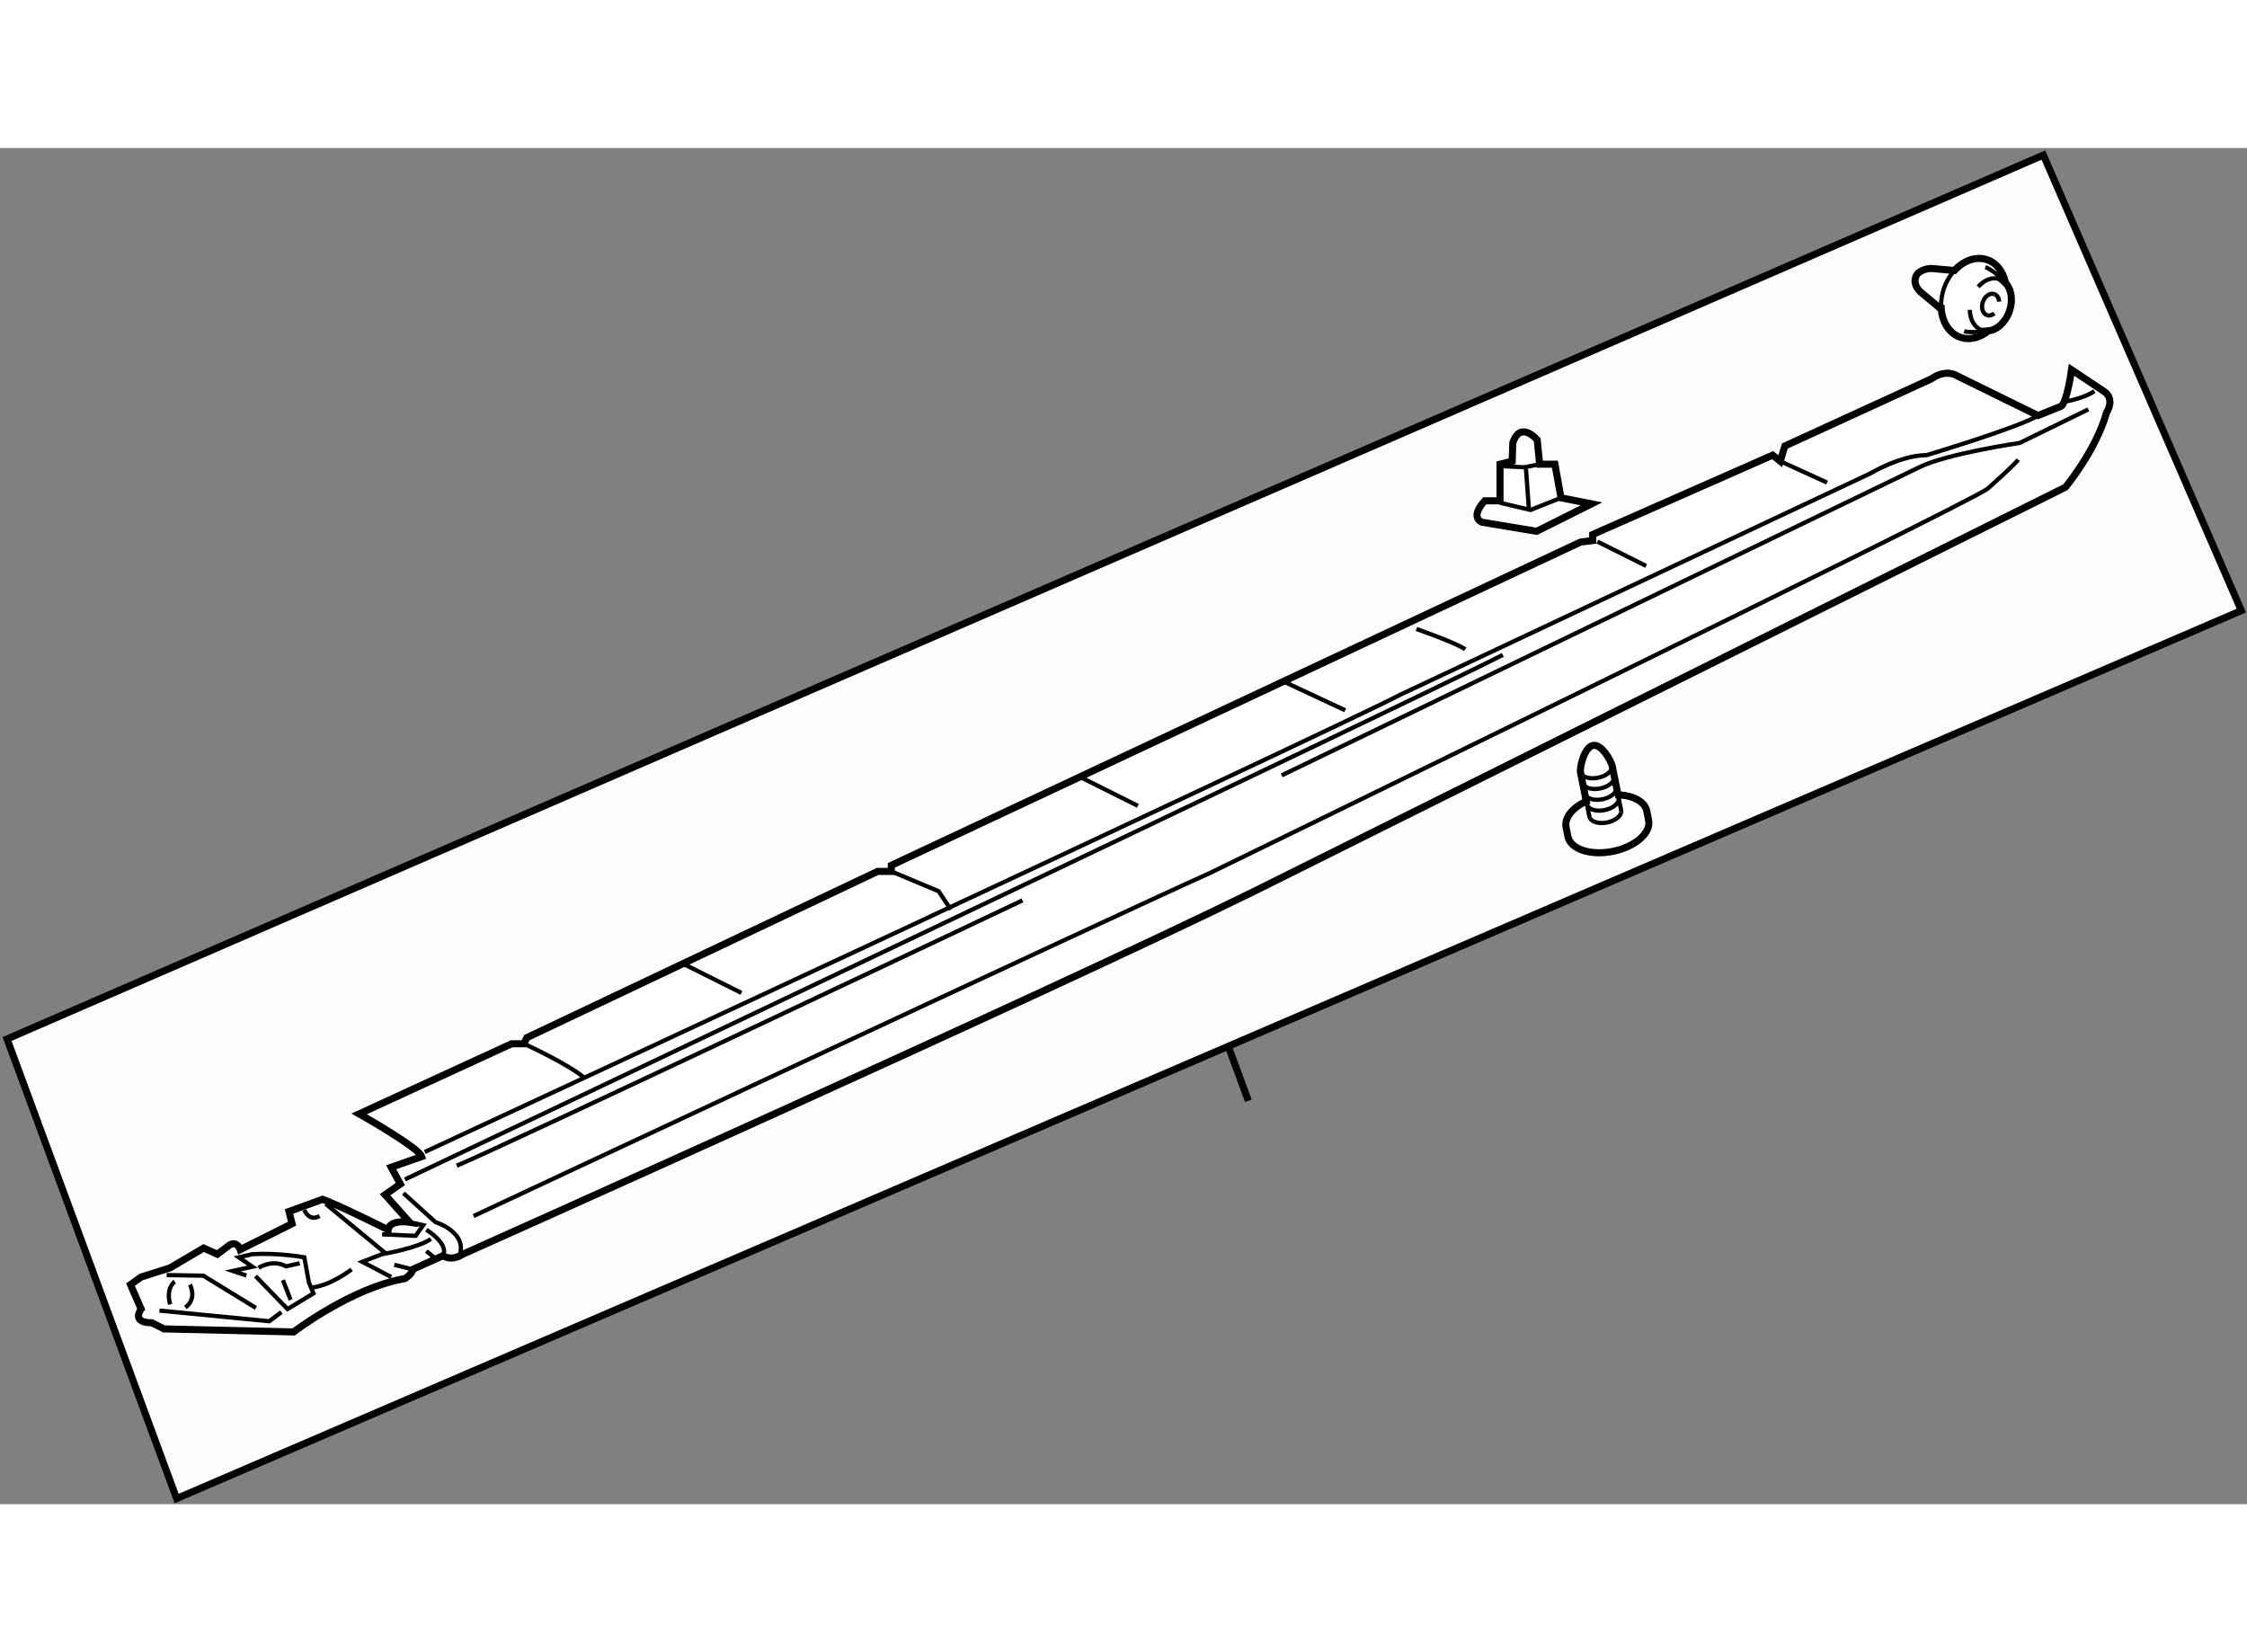 <?xml version="1.0" encoding="utf-8"?>
<!-- Generator: Adobe Illustrator 15.1.0, SVG Export Plug-In . SVG Version: 6.00 Build 0)  -->
<!DOCTYPE svg PUBLIC "-//W3C//DTD SVG 1.1//EN" "http://www.w3.org/Graphics/SVG/1.1/DTD/svg11.dtd">
<svg version="1.1" xmlns="http://www.w3.org/2000/svg" xmlns:xlink="http://www.w3.org/1999/xlink" x="0px" y="0px" width="244.8px"
	 height="180px" viewBox="42.887 38.936 158.918 95.916" enable-background="new 0 0 244.8 180" xml:space="preserve">
	
<rect x="42.887" y="38.936" width="158.918" height="95.916" fill="#808080" stroke="none"/>
	
<g><polygon fill="#FCFCFC" stroke="#000000" stroke-width="0.5" points="201.405,71.653 55.379,134.452 43.387,101.951 
			187.404,39.436 		"></polygon><line fill="none" stroke="#000000" stroke-width="0.5" x1="129.755" y1="102.467" x2="131.175" y2="106.32"></line></g><g><path fill="#FFFFFF" stroke="#000000" stroke-width="0.5" d="M52.114,119.324l0.756,1.726c0,0-0.756,0.971,0.754,0.971
			l0.862,0.432l9.167,0.215c0,0,4.098-3.127,7.872-3.774c0,0,0.54-0.323,0.54-0.646l2.156-0.972c0,0,0.54,0.433,1.402-0.106
			c0,0,41.52-18.551,55.97-25.667l57.371-28.577c0,0,2.157-2.589,2.912-5.286c0,0,0.648-0.97-0.216-1.509l-2.264-1.51
			c0,0-0.325,2.373-0.756,2.588l-1.617,0.647l-5.715-2.804c0,0-0.757-0.54-1.835,0.215l-10.353,4.746l-0.323,1.078l-0.539-0.432
			l-12.726,5.608v0.432l-0.862,0.107l-48.744,22.862v0.431h-0.971l-24.803,11.755l-0.215,0.432h-0.863l-10.784,4.961
			c0,0,4.206,2.372,4.422,3.02l-2.157,0.755l0.646,1.186l-1.079,0.756l1.726,1.94c0,0-1.401-0.216-1.509,0.54
			c0,0-3.451-1.727-4.638-2.157l-2.373,0.862l0.217,0.863l-3.667,1.833c0,0-0.215-0.647-0.755-0.323l-0.863,0.647l-0.971-0.433
			l-2.373,1.402l-2.048,0.647L52.114,119.324z"></path><polyline fill="none" stroke="#000000" stroke-width="0.3" points="54.673,118.646 57.263,118.69 60.987,120.972 		"></polyline><polyline fill="none" stroke="#000000" stroke-width="0.3" points="54.164,121.158 61.929,121.913 62.791,121.265 		"></polyline><path fill="none" stroke="#000000" stroke-width="0.3" d="M60.958,118.72l2.265,2.33l1.833-1.11l-0.323-0.775l-0.324-1.774
			c0,0-1.833-0.333-3.666-0.222l-0.971,0.222l0.971,0.666l-1.402,0.298l0.971,0.324"></path><path fill="none" stroke="#000000" stroke-width="0.3" d="M61.173,118.138c0,0,0.971-0.647,1.941-0.108l0.97-0.216"></path><line fill="none" stroke="#000000" stroke-width="0.3" x1="62.898" y1="119.001" x2="63.438" y2="120.402"></line><path fill="none" stroke="#000000" stroke-width="0.3" d="M70.556,118.785l-2.05-1.078l1.402-0.539c0,0,2.588-0.433,3.451-1.078"></path><line fill="none" stroke="#000000" stroke-width="0.3" x1="65.919" y1="113.608" x2="70.231" y2="117.168"></line><path fill="none" stroke="#000000" stroke-width="0.3" d="M64.409,114.04c0,0,0.324,0.862,1.079,0.432"></path><path fill="none" stroke="#000000" stroke-width="0.3" d="M67.752,118.246c0,0-1.51,1.186-2.911,1.294"></path><path fill="none" stroke="#000000" stroke-width="0.3" d="M56.321,119.324c0,0,0.54,0.971-0.324,1.617"></path><path fill="none" stroke="#000000" stroke-width="0.3" d="M55.243,119.108c0,0-0.647,0.432-0.324,1.616"></path><line fill="none" stroke="#000000" stroke-width="0.3" x1="70.771" y1="117.922" x2="72.066" y2="118.246"></line><line fill="none" stroke="#000000" stroke-width="0.3" x1="73.036" y1="116.951" x2="73.575" y2="117.383"></line><polyline fill="none" stroke="#000000" stroke-width="0.3" points="69.909,115.766 72.281,115.873 72.82,115.117 71.85,114.902 		
			"></polyline><path fill="none" stroke="#000000" stroke-width="0.3" d="M73.036,115.442c0,0,1.618,0.97,1.186,1.832"></path><path fill="none" stroke="#000000" stroke-width="0.3" d="M71.419,112.854l2.265,2.048c0,0,2.48,0.755,1.617,2.588"></path><path fill="none" stroke="#000000" stroke-width="0.3" d="M72.928,109.942c0,0,64.059-29.766,69.02-32.353l33.215-15.638
			c0,0,2.156-1.294,3.99-1.294c0,0,6.793-2.049,7.872-2.804"></path><path fill="none" stroke="#000000" stroke-width="0.3" d="M188.857,56.884c0,0,1.401-0.215,2.157-0.755"></path><path fill="none" stroke="#000000" stroke-width="0.3" d="M190.583,57.422l-4.854,2.373c0,0-5.177,0.756-7.116,1.726
			l-45.078,21.784"></path><path fill="none" stroke="#000000" stroke-width="0.3" d="M71.526,111.883c0,0,72.9-34.617,77.646-37.098"></path><path fill="none" stroke="#000000" stroke-width="0.3" d="M115.202,92.147c0,0-36.881,17.471-40.009,18.765"></path><path fill="none" stroke="#000000" stroke-width="0.3" d="M76.379,114.472c0,0,44.647-20.922,52.088-24.265
			c0,0,53.382-25.99,54.998-27.176c0,0,1.941-1.726,2.157-2.05"></path><path fill="none" stroke="#000000" stroke-width="0.3" d="M79.938,102.285c0,0,3.163,1.438,4.314,2.444"></path><line fill="none" stroke="#000000" stroke-width="0.3" x1="91.297" y1="96.678" x2="95.324" y2="98.69"></line><polyline fill="none" stroke="#000000" stroke-width="0.3" points="105.928,90.099 109.271,91.501 110.134,92.795 		"></polyline><line fill="none" stroke="#000000" stroke-width="0.3" x1="119.336" y1="83.448" x2="123.363" y2="85.462"></line><line fill="none" stroke="#000000" stroke-width="0.3" x1="133.715" y1="76.69" x2="138.029" y2="78.704"></line><path fill="none" stroke="#000000" stroke-width="0.3" d="M143.061,72.952c0,0,2.876,1.007,3.451,1.438"></path><line fill="none" stroke="#000000" stroke-width="0.3" x1="155.859" y1="66.77" x2="159.31" y2="68.494"></line><line fill="none" stroke="#000000" stroke-width="0.3" x1="168.799" y1="61.09" x2="172.106" y2="62.599"></line></g>



	
<g><path fill="#FFFFFF" stroke="#000000" stroke-width="0.5" d="M157.288,84.522l-0.376-1.867c-0.072-0.352-0.746-1.59-1.364-1.466
			c-0.62,0.126-0.95,1.564-0.879,1.917l0.454,2.259l-0.096-0.209c-0.939,0.454-1.514,1.16-1.381,1.816l0.132,0.661
			c0.182,0.895,1.604,1.363,3.181,1.047c1.574-0.319,2.707-1.303,2.525-2.195l-0.133-0.66c-0.135-0.668-0.956-1.097-2.018-1.144
			L157.288,84.522z"></path><path fill="none" stroke="#000000" stroke-width="0.3" d="M154.658,83.063c0.07,0.35,0.631,0.534,1.252,0.41
			c0.619-0.125,1.063-0.514,0.992-0.865"></path><path fill="none" stroke="#000000" stroke-width="0.3" d="M155.123,85.365l0.174,0.86c0.008,0.041,0.022,0.079,0.045,0.114"></path><path fill="none" stroke="#000000" stroke-width="0.3" d="M157.543,85.907c0.008-0.047,0.006-0.089-0.003-0.135l-0.252-1.25"></path><path fill="none" stroke="#000000" stroke-width="0.3" d="M155.342,86.34c0.156,0.275,0.656,0.407,1.205,0.298
			c0.541-0.11,0.949-0.421,0.996-0.73"></path><path fill="none" stroke="#000000" stroke-width="0.3" d="M155.119,85.35c0.072,0.353,0.631,0.539,1.252,0.411
			c0.619-0.123,1.063-0.511,0.992-0.863"></path><path fill="none" stroke="#000000" stroke-width="0.3" d="M154.965,84.587c0.072,0.348,0.633,0.534,1.251,0.41
			c0.62-0.123,1.063-0.51,0.993-0.863"></path><path fill="none" stroke="#000000" stroke-width="0.3" d="M154.811,83.819c0.072,0.353,0.632,0.539,1.252,0.411
			c0.617-0.123,1.064-0.51,0.992-0.862"></path></g>



	
<g><path fill="#FFFFFF" stroke="#000000" stroke-width="0.5" d="M149.836,61.084l-0.861,0.215v2.588h-1.078
			c0,0-1.078,1.08-0.217,1.512l3.883,0.645l3.881-1.94l-2.156-0.428l-0.431-2.376h-1.078l-0.176-1.726c0,0-1.185-1.4-1.724,0.217
			L149.836,61.084z"></path><polyline fill="none" stroke="#000000" stroke-width="0.3" points="151.778,61.299 150.699,61.516 149.089,61.436 		"></polyline><polyline fill="none" stroke="#000000" stroke-width="0.3" points="148.975,64.027 151.131,64.535 153.287,63.675 		"></polyline><line fill="none" stroke="#000000" stroke-width="0.3" x1="151.014" y1="64.419" x2="150.809" y2="61.625"></line></g>



	
<g><path fill="#FFFFFF" stroke="#000000" stroke-width="0.5" d="M180.069,50.247l-1.366-1.142c-0.678-0.663-0.23-1.243-0.23-1.243
			c0.396-0.44,1.041-0.405,1.041-0.405l1.549,0.138l0.055,0.002c0.637-0.691,1.494-1.018,2.273-0.772
			c0.681,0.215,1.146,0.82,1.324,1.586l-0.049,0.013c0.453,0.408,0.615,1.21,0.35,2.013c-0.268,0.817-0.898,1.381-1.524,1.433
			l0.009,0.012c-0.582,0.465-1.283,0.658-1.93,0.455c-0.879-0.279-1.404-1.21-1.4-2.301L180.069,50.247z"></path><path fill="none" stroke="#000000" stroke-width="0.3" d="M182.794,48.754c0.413-0.479,0.974-0.713,1.478-0.556
			c0.146,0.048,0.279,0.126,0.395,0.227"></path><path fill="none" stroke="#000000" stroke-width="0.3" d="M183.491,51.871c-0.138,0.011-0.281-0.003-0.415-0.045
			c-0.545-0.173-0.867-0.754-0.875-1.443"></path><path fill="none" stroke="#000000" stroke-width="0.3" d="M184.715,48.412c0,0-0.555-0.564-0.967-0.806
			c-0.146-0.085-0.281-0.19-0.45-0.245"></path><path fill="none" stroke="#000000" stroke-width="0.3" d="M180.17,50.036c0.001-0.364,0.062-0.746,0.187-1.127
			c0.17-0.513,0.437-0.959,0.761-1.311"></path><path fill="none" stroke="#000000" stroke-width="0.3" d="M181.804,51.894c0.155,0.05,0.317,0.053,0.479,0.059
			c0.545,0.026,1.217-0.07,1.217-0.07"></path><path fill="none" stroke="#000000" stroke-width="0.3" d="M183.428,50.76c-0.309-0.098-0.443-0.511-0.311-0.923
			c0.137-0.413,0.497-0.671,0.803-0.573"></path><path fill="none" stroke="#000000" stroke-width="0.3" d="M183.936,50.63c-0.154,0.129-0.338,0.185-0.508,0.13"></path><path fill="none" stroke="#000000" stroke-width="0.3" d="M183.92,49.264c0.209,0.065,0.338,0.277,0.357,0.536"></path></g>


</svg>